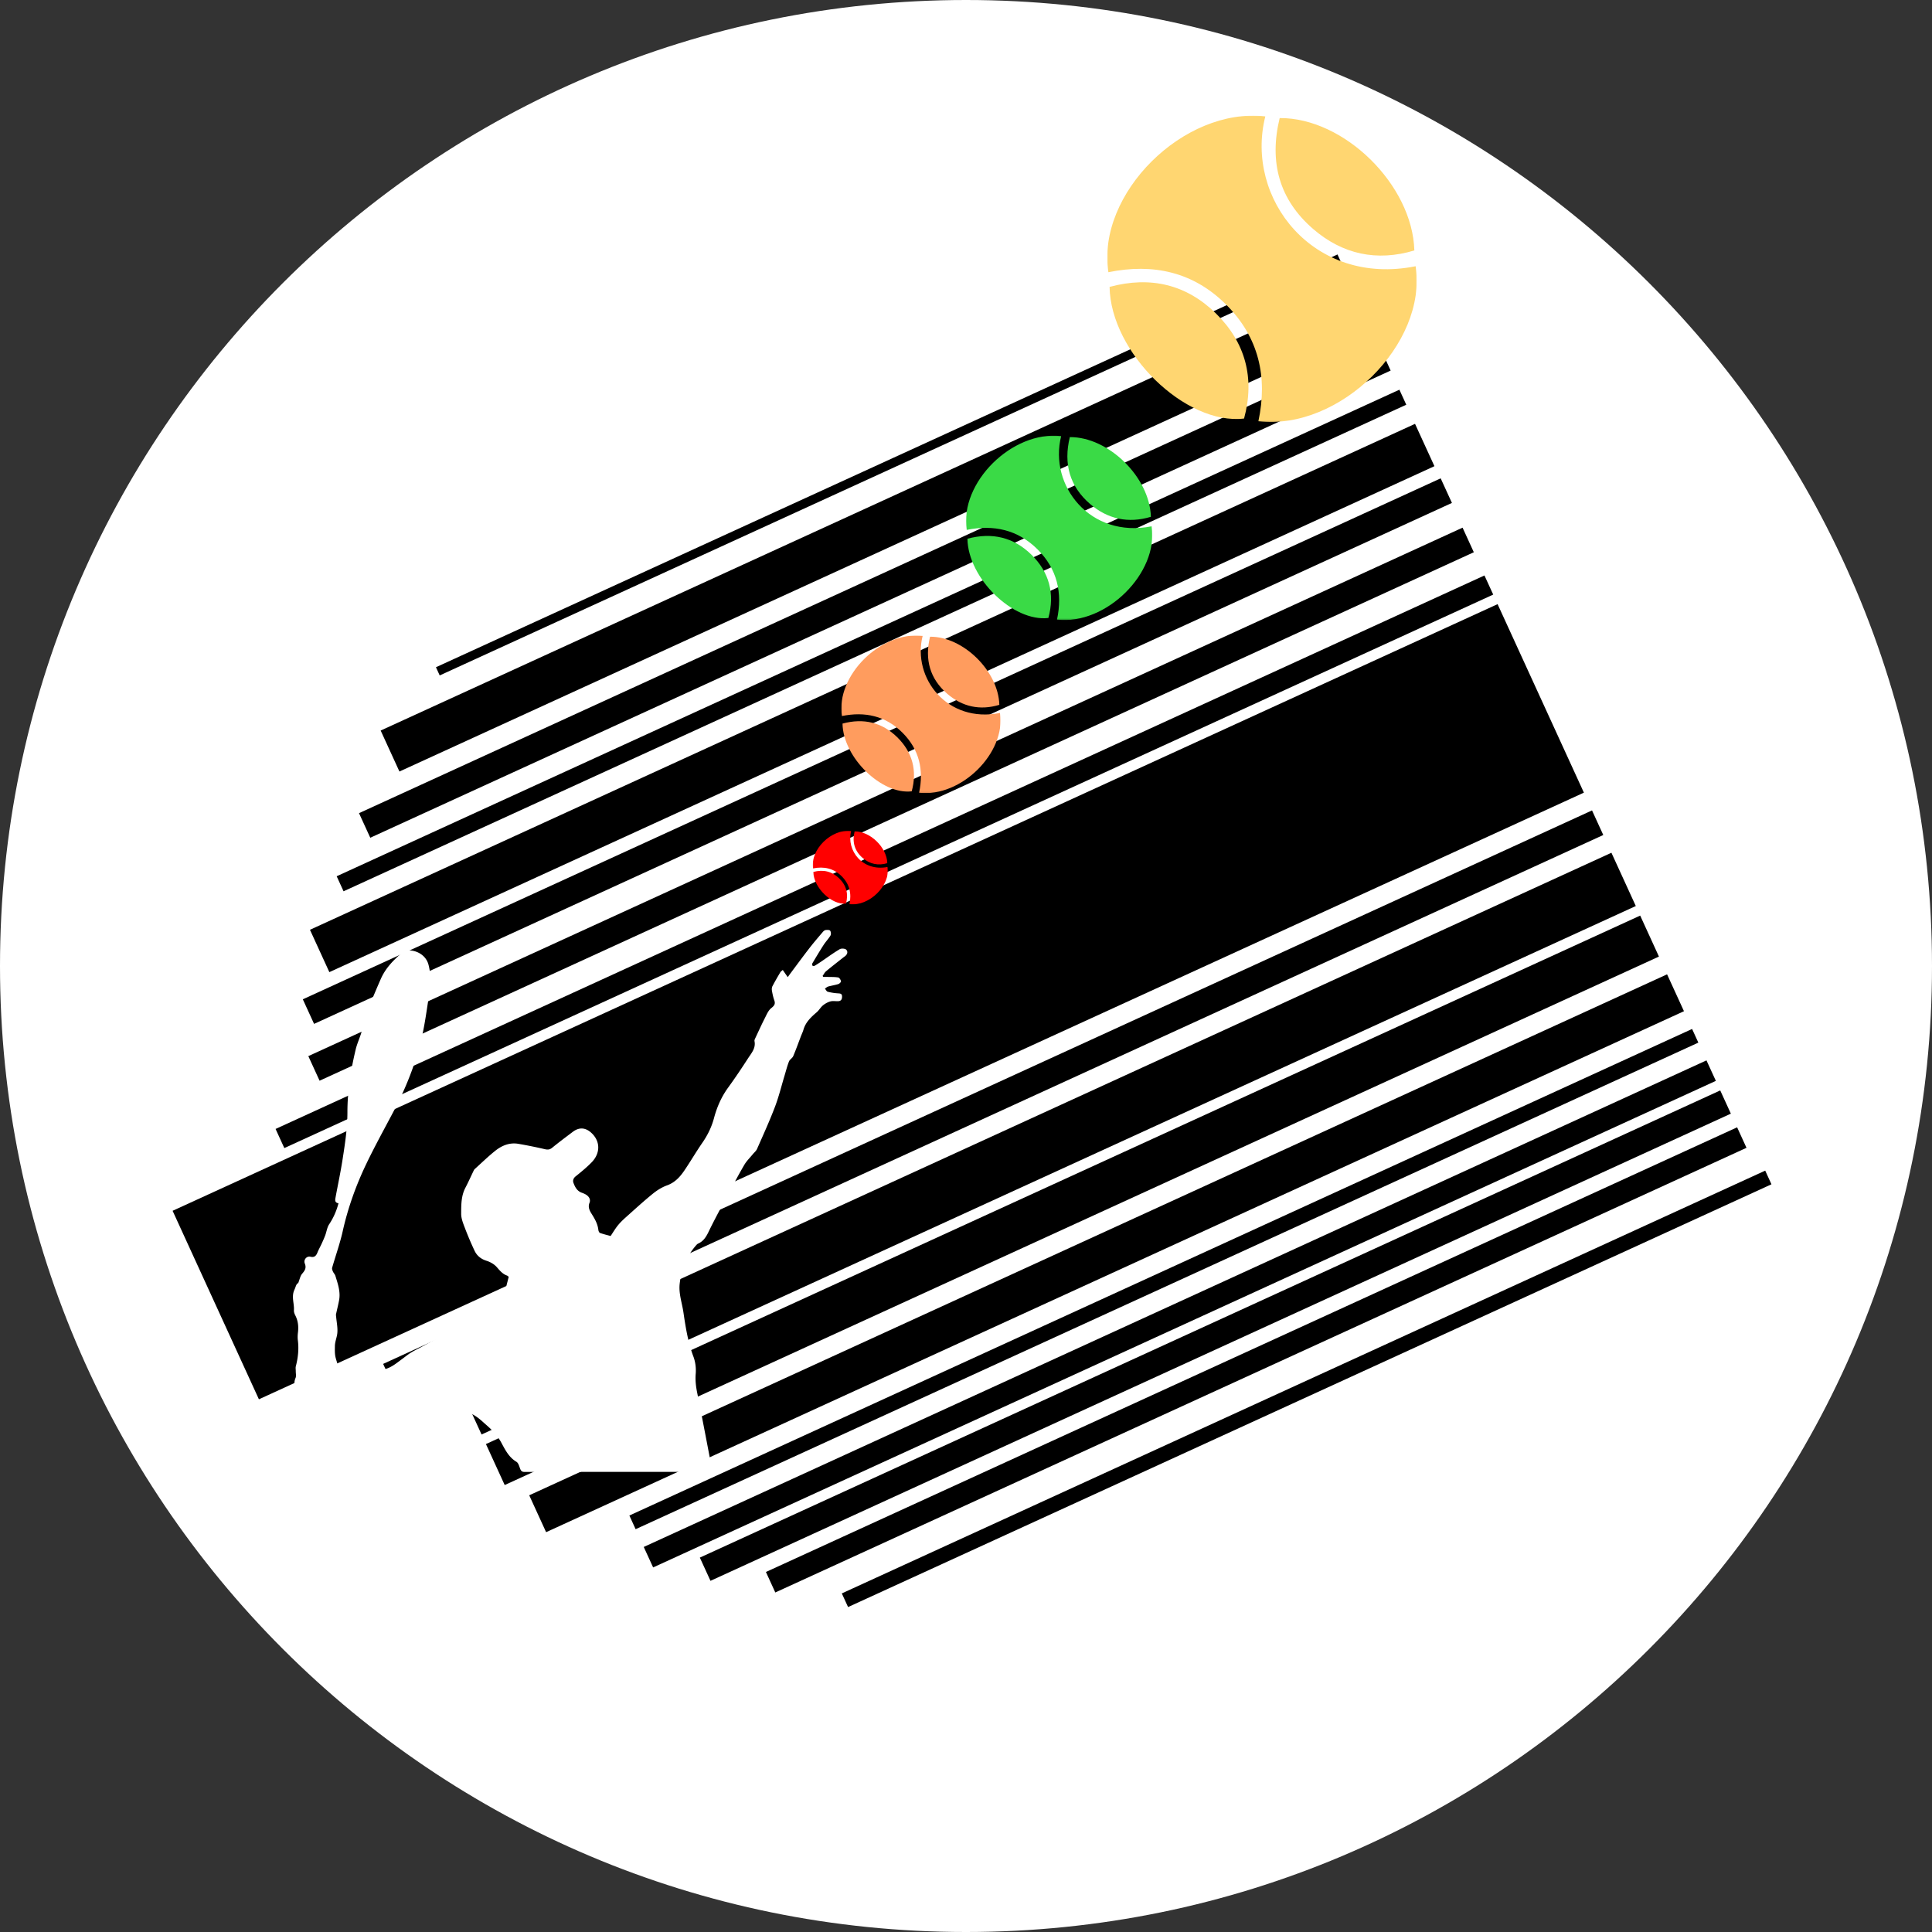 <?xml version="1.0" encoding="UTF-8"?>
<svg data-bbox="0 0 1286 1286" xmlns="http://www.w3.org/2000/svg" viewBox="0 0 1286 1286" height="1286" width="1286" data-type="color">
    <rect x="0" y="0" width="1286" height="1286" fill="#333333" stroke="none"/>
    <g>
        <path fill="#ffffff" d="M1286 643c0 355.12-287.88 643-643 643S0 998.12 0 643 287.88 0 643 0s643 287.88 643 643" data-color="1"/>
        <path fill="#000000" d="m996.84 402.139 57.45 125.474-881.955 403.801-57.448-125.474z" data-color="2"/>
        <path fill="#000000" d="m1059.7 539.434 7.49 16.366-804.666 368.417-7.493-16.366z" data-color="2"/>
        <path fill="#000000" d="m988.1 383.047 5.83 12.729-804.672 368.416-5.828-12.729z" data-color="2"/>
        <path fill="#000000" d="m973.531 351.223 7.49 16.367-768.299 351.765-7.492-16.367z" data-color="2"/>
        <path fill="#000000" d="m958.958 318.398 7.49 16.367-757.389 346.769-7.493-16.366z" data-color="2"/>
        <path fill="#000000" d="m1072.61 567.619 16.23 35.46-768.299 351.765-16.236-35.46z" data-color="2"/>
        <path fill="#000000" d="m1091.76 609.443 12.48 27.277-768.299 351.77-12.488-27.282z" data-color="2"/>
        <path fill="#000000" d="m1174.98 779.207 4.16 9.092L564.5 1069.71l-4.16-9.09z" data-color="2"/>
        <path fill="#000000" d="m1156.28 750.375 6.24 13.638L516.06 1060l-6.24-13.64z" data-color="2"/>
        <path fill="#000000" d="m1145.04 725.824 7.08 15.457-679.2 310.969-7.08-15.46z" data-color="2"/>
        <path fill="#000000" d="m1135.88 705.822 6.25 13.639-707.386 323.869-6.244-13.63z" data-color="2"/>
        <path fill="#000000" d="m1126.31 684.91 4.16 9.092-707.381 323.878-4.163-9.1z" data-color="2"/>
        <path fill="#000000" d="m1109.66 648.539 11.24 24.55-757.394 346.771-11.24-24.55z" data-color="2"/>
        <path fill="#000000" d="m941.888 282.121 12.91 28.186-735.573 336.778-12.905-28.186z" data-color="2"/>
        <path fill="#000000" d="m918.162 230.295 7.5 16.366-679.2 310.968-7.493-16.366z" data-color="2"/>
        <path fill="#000000" d="m899.85 190.287 12.48 27.277-646.458 295.982-12.489-27.277z" data-color="2"/>
        <path fill="#000000" d="m890.272 169.377 2.5 5.455-600.094 274.752-2.498-5.456z" data-color="2"/>
        <path fill="#000000" d="m931.48 259.391 4.58 10.002-707.379 323.873-4.579-10.002z" data-color="2"/>
        <path fill="#ffffff" d="M473.74 979.56c-.47-3.39-.78-6.61-1.37-9.769-2.75-14.419-5.53-28.832-8.4-43.223-.8-4.057-1.23-8.003-.88-12.215.31-3.74-.21-7.858-1.54-11.369-3.58-9.511-5.17-19.372-6.62-29.328-.94-6.438-3.29-12.715-2.49-19.343 1.14-9.6 4.61-18.259 11.08-25.593.34-.384.75-.763 1.21-.963 4.61-2.048 6.16-6.366 8.21-10.473 3.82-7.68 7.93-15.215 11.98-22.778 3.45-6.433 6.85-12.888 10.54-19.182 1.49-2.537 3.69-4.663 5.57-6.973.97-1.191 2.28-2.22 2.88-3.572 4.09-9.277 8.3-18.515 11.91-27.981 2.59-6.806 4.32-13.94 6.43-20.929.94-3.117 1.73-6.3 2.92-9.322.53-1.341 2.25-2.203 2.82-3.545 1.88-4.407 3.47-8.926 5.19-13.4.52-1.363 1.19-2.682 1.59-4.079 1.43-5.07 5.01-8.453 8.85-11.725 1.55-1.325 2.58-3.273 4.14-4.564 1.43-1.174 3.18-2.159 4.95-2.654 1.6-.451 3.43-.089 5.15-.156 1.93-.078 2.65-1.169 2.64-3.061 0-1.992-1.12-2.059-2.69-2.159a36.4 36.4 0 0 1-6.86-1.074c-.75-.195-1.24-1.352-1.86-2.07.73-.479 1.4-1.169 2.2-1.397 2.22-.629 4.54-.946 6.74-1.641.76-.24 1.87-1.381 1.76-1.881-.2-.958-1.06-2.371-1.84-2.505-2.31-.4-4.71-.289-7.08-.356-.97-.028-1.94 0-2.9 0-.14-.233-.27-.467-.4-.701.76-1.046 1.34-2.298 2.31-3.105 3.76-3.133 7.64-6.122 11.47-9.166q.405-.318.84-.612c1.74-1.191 2.46-3.088 1.1-4.541-.76-.812-3.28-.974-4.35-.334-4.34 2.577-8.42 5.593-12.6 8.426-1.35.907-2.71 1.808-4.11 2.61-.36.206-1.25.178-1.36-.034-.24-.439-.36-1.202-.13-1.597 2.45-4.129 4.91-8.253 7.51-12.287 1.39-2.159 3.24-4.035 4.55-6.239.47-.795.33-2.443-.22-3.194-.43-.579-1.96-.556-2.96-.439-.67.077-1.41.673-1.89 1.235-3 3.528-6.03 7.04-8.87 10.701-4.26 5.499-8.37 11.114-12.54 16.684-.62.824-1.21 1.675-1.97 2.738a857 857 0 0 1-3.32-4.786c-.68.623-1.3.98-1.61 1.508-1.83 3.1-3.65 6.205-5.3 9.394-.43.835-.45 2.031-.28 2.999.37 2.104.82 4.23 1.53 6.233.9 2.482.05 3.634-2 5.259-1.99 1.58-3.1 4.396-4.33 6.8-2.14 4.202-4.09 8.498-6.09 12.772-.36.768-.88 1.686-.73 2.42.95 4.708-2.04 7.953-4.26 11.375-4.28 6.634-8.69 13.206-13.33 19.6-4.48 6.166-7.42 12.955-9.37 20.234-1.59 5.96-4.24 11.369-7.77 16.461-4.2 6.071-7.91 12.493-12.07 18.598-2.88 4.218-6.25 7.863-11.417 9.733-3.385 1.224-6.636 3.256-9.447 5.537-6.128 4.981-11.967 10.329-17.862 15.593-1.913 1.709-3.792 3.495-5.398 5.476-1.746 2.154-3.157 4.58-4.846 7.095-2.03-.562-4.596-1.163-7.066-2.031-.547-.195-1.021-1.28-1.099-2.003-.418-3.734-2.052-6.801-4.032-9.995-1.316-2.115-3.206-4.78-1.862-8.064.897-2.181-.313-4.201-2.354-5.453-.87-.534-1.851-.929-2.822-1.275-3.117-1.124-4.489-3.817-5.509-6.566-.536-1.447-.123-3.044 1.455-4.307 3.686-2.955 7.367-5.966 10.652-9.344 5.995-6.166 5.783-14.135-.173-19.611-3.932-3.617-8.126-3.884-12.375-.684-4.606 3.472-9.23 6.923-13.691 10.568-1.612 1.318-2.972 1.424-4.93.968a297 297 0 0 0-17.661-3.573c-5.828-.99-10.964 1.158-15.364 4.675-4.752 3.801-9.124 8.069-13.647 12.154-.306.278-.518.684-.702 1.068-1.824 3.767-3.519 7.596-5.465 11.302-2.884 5.499-2.817 11.514-2.833 17.374-.012 3.222 1.371 6.539 2.554 9.65a213 213 0 0 0 6.352 14.93c1.572 3.356 4.227 5.521 7.958 6.701 2.498.79 5.13 2.27 6.82 4.201 2.019 2.31 3.826 4.563 6.804 5.637.596.217 1.054.818 1.143.891-1.043 4.179-2.075 7.952-2.9 11.77-.485 2.242-1.667 3.684-3.775 4.496-2.086.807-4.083 1.959-6.23 2.476-5.995 1.447-9.965 5.96-14.733 9.272-.14.094-.263.239-.335.389-2.738 5.654-8.365 7.029-13.468 9.377-5.599 2.577-10.919 5.771-16.357 8.698-2.487 1.336-5.041 2.554-7.433 4.04-2.092 1.302-3.988 2.911-5.99 4.363-3.346 2.421-6.341 5.053-10.607 6.383-7.461 2.332-14.527 5.932-22.184 7.813-4.908 1.202-8.421-1.714-8.962-6.722-.312-2.861-1.444-5.632-2.186-8.453-.675-2.56-.558-5.109-.524-7.752.039-3.083 1.26-5.677 1.584-8.47.429-3.679-.452-7.513-.764-11.275-.039-.489-.179-1.001-.084-1.463.664-3.133 1.461-6.239 2.052-9.383 1.071-5.693-.847-10.99-2.47-16.288-.313-1.024-1.205-1.853-1.64-2.855-.34-.779-.719-1.786-.507-2.527 1.422-4.958 3.045-9.861 4.511-14.808.915-3.094 1.79-6.205 2.487-9.349 3.458-15.52 8.784-30.429 15.621-44.725 5.816-12.171 12.386-23.985 18.665-35.933 7.925-15.07 14.132-30.841 18.108-47.352 2.415-10.028 3.653-20.345 5.326-30.546 1.037-6.322 1.037-12.643-.569-18.909-1.69-6.595-8.343-10.067-14.416-9.555-.898.077-1.918.439-2.599 1.012-6.017 5.064-11.527 10.585-14.745 17.931a823 823 0 0 0-7.528 17.768c-1.595 3.885-3.157 7.791-4.456 11.776-.619 1.892-.34 4.062-.909 5.982-1.132 3.834-2.894 7.502-3.815 11.38-3.273 13.735-5.52 27.652-5.515 41.799 0 10.673-1.617 21.13-3.251 31.597-1.311 8.403-3.101 16.728-4.64 25.092-.312 1.687-.714 3.501 1.952 3.968-1.35 5.081-3.352 9.655-6.213 13.968-1.388 2.093-1.701 4.875-2.604 7.307-.703 1.892-1.539 3.745-2.381 5.587-.909 1.981-1.997 3.884-2.811 5.899-.881 2.176-2.008 3.45-4.657 2.799-2.476-.606-4.779 1.987-3.747 4.558 1.204 2.999-.039 4.708-1.835 6.828-1.216 1.436-1.556 3.606-2.571 6.166-1.355.462-1.606 2.482-2.509 4.413-2.181 4.663-.028 9.132-.34 13.656-.079 1.13.384 2.404.92 3.445 1.862 3.623 2.247 7.412 1.762 11.391-.206 1.698-.279 3.462-.067 5.148.747 5.888.134 11.625-1.35 17.335-.262 1.012-.027 2.148-.039 3.227-.016 1.542.413 3.284-.161 4.586-1.294 2.944-.603 5.782-.05 8.586 1.371 6.984 2.933 13.935 4.494 20.88 1.395 6.211 4.356 7.897 11.477 8.898 7.033.997 13.647-.679 20.378-1.686 11.577-1.736 23.065-4.135 34.676-5.559 8.767-1.08 16.463-4.491 24.17-8.342 2.141-1.068 4.773-1.475 7.205-1.564 2.721-.1 5.471.551 8.209.785 5.727.484 10.127 3.539 14.193 7.234 2.292 2.087 4.717 4.057 6.786 6.35 1.991 2.204 3.899 4.585 5.31 7.179 2.676 4.93 5.046 9.911 10.205 13 1.361.81 1.868 3.17 2.582 4.89.574 1.39 1.361 1.86 2.905 1.86 40.616-.05 81.231-.04 121.856-.05.75 0 1.5-.09 2.63-.17" data-color="1"/>
        <mask height="105" width="106" y="423" x="560" maskUnits="userSpaceOnUse" style="mask-type:luminance" id="244e0884-ad6f-4776-86e9-5fa94c5c55e6" fill="none">
            <path fill="#ffffff" d="M666 423H560v104.907h106z"/>
        </mask>
        <g mask="url(#244e0884-ad6f-4776-86e9-5fa94c5c55e6)">
            <path fill="#FF9C5E" d="M614.15 423.241c-27.99-3.225-57.88 26.539-53.75 53.377 15.32-3.122 29.1-.122 40.33 11.093 11.19 11.162 14.29 24.8 11.05 39.951 27.96 3.264 57.94-26.563 53.85-53.093-34.97 7.01-58.58-23.147-51.48-51.328m4.92.576c-3.7 15.192-.09 28.024 11.49 38.016 10.02 8.634 21.75 11.209 34.63 7.331-.62-22.458-24.03-45.495-46.12-45.347m-58.26 57.827c.35 22.537 26.02 47.475 46.06 45.088 3.76-13.836.49-26.105-9.7-36.063-10.02-9.795-22.28-12.832-36.36-9.025" data-color="3"/>
        </g>
        <mask height="49" width="50" y="553" x="541" maskUnits="userSpaceOnUse" style="mask-type:luminance" id="018a64d2-5159-4247-9abe-e99be3453e4c" fill="none">
            <path fill="#ffffff" d="M591 553h-50v49h50z"/>
        </mask>
        <g mask="url(#018a64d2-5159-4247-9abe-e99be3453e4c)">
            <path fill="#FF0000" d="M566.542 553.113c-13.2-1.507-27.31 12.395-25.36 24.931 7.23-1.459 13.729-.057 19.029 5.181 5.28 5.213 6.741 11.583 5.211 18.66 13.19 1.525 27.329-12.407 25.399-24.799-16.49 3.275-27.629-10.811-24.279-23.973m2.319.268c-1.75 7.096-.039 13.09 5.421 17.756 4.73 4.033 10.26 5.237 16.34 3.425-.3-10.489-11.341-21.249-21.761-21.181m-27.479 27.01c.17 10.527 12.269 22.175 21.729 21.06 1.77-6.463.231-12.194-4.579-16.845-4.73-4.574-10.51-5.993-17.15-4.215" data-color="4"/>
        </g>
        <mask height="123" width="124" y="290" x="643" maskUnits="userSpaceOnUse" style="mask-type:luminance" id="03397b2f-9d96-4506-965c-dcf9e5d10c01" fill="none">
            <path fill="#ffffff" d="M767 290H643v122.722h124z"/>
        </mask>
        <g mask="url(#03397b2f-9d96-4506-965c-dcf9e5d10c01)">
            <path fill="#3ADA46" d="M706.341 290.282c-32.73-3.772-67.71 31.046-62.88 62.441 17.92-3.652 34.04-.143 47.19 12.977 13.09 13.057 16.72 29.01 12.92 46.735 32.71 3.818 67.78-31.074 63-62.109-40.91 8.201-68.54-27.078-60.23-60.044m5.76.674c-4.32 17.771-.11 32.783 13.44 44.471 11.73 10.1 25.44 13.113 40.52 8.576-.73-26.271-28.12-53.22-53.96-53.047m-68.15 67.646c.41 26.365 30.43 55.537 53.88 52.745 4.4-16.185.58-30.539-11.35-42.187-11.72-11.458-26.07-15.012-42.53-10.558" data-color="5"/>
        </g>
        <mask height="204" width="206" y="77" x="737" maskUnits="userSpaceOnUse" style="mask-type:luminance" id="57ad4a4f-4aad-465c-9031-8c3a33bd3984" fill="none">
            <path fill="#ffffff" d="M943 77H737v203.876h206z"/>
        </mask>
        <g mask="url(#57ad4a4f-4aad-465c-9031-8c3a33bd3984)">
            <path fill="#FFD671" d="M842.231 77.466c-54.39-6.267-112.49 51.576-104.46 103.732 29.77-6.067 56.55-.237 78.38 21.558 21.75 21.692 27.78 48.196 21.47 77.641 54.35 6.344 112.6-51.623 104.66-103.181-67.96 13.624-113.85-44.984-100.05-99.75m9.56 1.119c-7.18 29.524-.17 54.463 22.34 73.88 19.47 16.779 42.26 21.785 67.3 14.248-1.21-43.645-46.7-88.415-89.64-88.128m-113.22 112.38c.68 43.8 50.57 92.263 89.52 87.625 7.3-26.889.95-50.734-18.86-70.085-19.47-19.035-43.3-24.939-70.66-17.54" data-color="6"/>
        </g>
    </g>
</svg>
